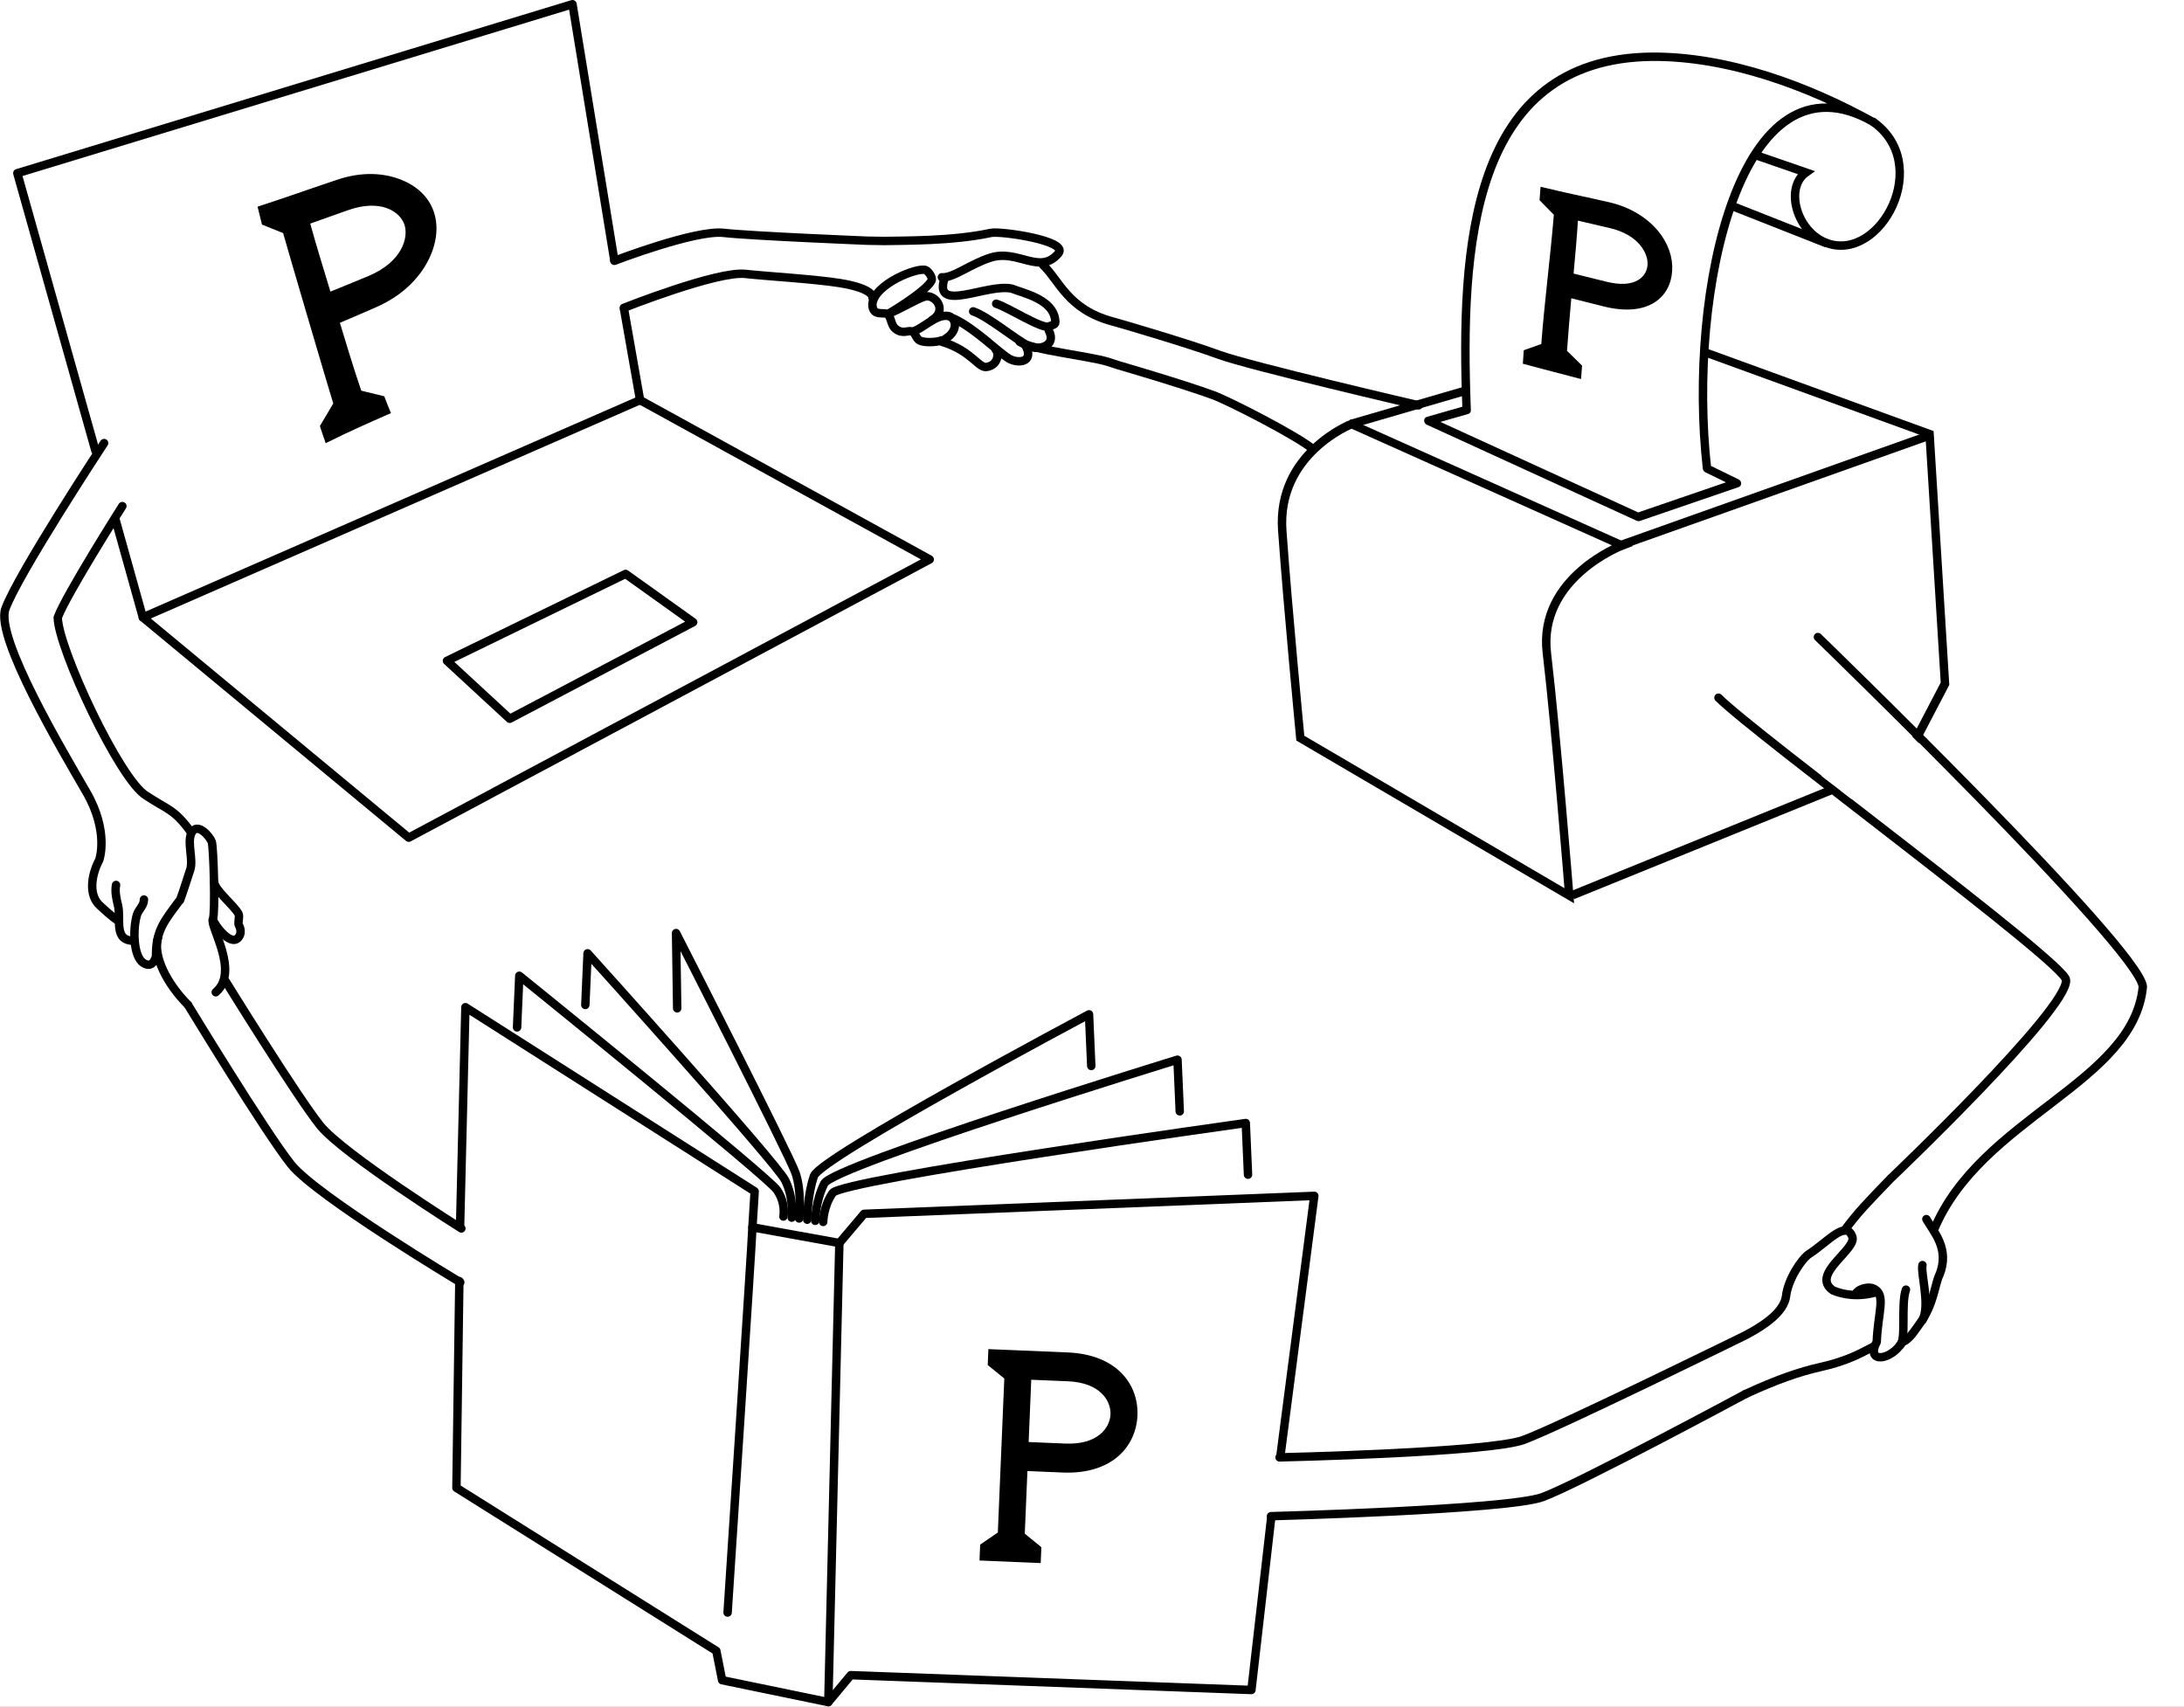 <?xml version="1.0" encoding="UTF-8" standalone="no"?>
<svg
   version="1.1"
   id="svg2"
   xml:space="preserve"
   width="1555.049"
   height="1215.293"
   viewBox="0 0 1555.049 1215.293"
   sodipodi:docname="ppp.svg"
   inkscape:version="1.2.2 (732a01da63, 2022-12-09, custom)"
   xmlns:inkscape="http://www.inkscape.org/namespaces/inkscape"
   xmlns:sodipodi="http://sodipodi.sourceforge.net/DTD/sodipodi-0.dtd"
   xmlns="http://www.w3.org/2000/svg"
   xmlns:svg="http://www.w3.org/2000/svg"
   xmlns:rdf="http://www.w3.org/1999/02/22-rdf-syntax-ns#"
   xmlns:cc="http://creativecommons.org/ns#"
   xmlns:dc="http://purl.org/dc/elements/1.1/"><rect x="0" y="0" width="1555.049" height="1215.293" fill="#808080" stroke="none"/><sodipodi:namedview
     id="namedview251"
     pagecolor="#505050"
     bordercolor="#eeeeee"
     borderopacity="1"
     inkscape:showpageshadow="0"
     inkscape:pageopacity="0"
     inkscape:pagecheckerboard="0"
     inkscape:deskcolor="#505050"
     showgrid="false"
     inkscape:zoom="0.44476798"
     inkscape:cx="866.74406"
     inkscape:cy="524.99283"
     inkscape:window-width="1920"
     inkscape:window-height="1056"
     inkscape:window-x="0"
     inkscape:window-y="24"
     inkscape:window-maximized="1"
     inkscape:current-layer="g1149" /><defs
     id="defs6"><clipPath
       id="clipPath414"
       clipPathUnits="userSpaceOnUse"><path
         id="path412"
         d="m 87.852,487.27 h 45.769 l 15.574,-42.786 h -45.769 z" /></clipPath><clipPath
       id="clipPath432"
       clipPathUnits="userSpaceOnUse"><path
         id="path430"
         d="m 148.504,487.27 h 55.719 L 188.648,444.484 H 132.93 Z" /></clipPath><clipPath
       id="clipPath444"
       clipPathUnits="userSpaceOnUse"><path
         id="path442"
         d="M 54,541 H 787.004 V 76.297 H 54 Z" /></clipPath><clipPath
       id="clipPath450"
       clipPathUnits="userSpaceOnUse"><path
         id="path448"
         d="m 192.305,487.27 h 63.68 v -42.785 h -63.68 z" /></clipPath></defs><g
     id="g10"
     transform="matrix(1.333,0,0,1.333,25.683,-8.6856972e-5)"><path
       id="rect1508"
       style="fill:#ffffff;fill-opacity:1;stroke-width:0;stroke-linejoin:round;stroke-dasharray:none"
       sodipodi:type="inkscape:offset"
       inkscape:radius="0"
       inkscape:original="M -177.11133 -98.701172 L -177.11133 1045.7578 L 1379.5078 1045.7578 L 1379.5078 -98.701172 L -177.11133 -98.701172 z "
       d="M -177.111,-98.701 V 1045.758 H 1379.508 V -98.701 Z"
       sodipodi:insensitive="true" /></g><g
     id="g1149"
     transform="matrix(1.333,0,0,1.333,0.001,-8.6856972e-5)"><g
       id="g14"
       transform="matrix(1,-0.268,0.268,1,0,0)"><path
         d="m 187.486,162.803 c -0.717,-7.532 -4.937,-14.381 -12.162,-19.638 -7.127,-5.187 -17.496,-9.023 -31.055,-8.211 -14.437,0.866 -28.644,2.067 -43.169,2.792 -0.099,2.993 -0.148,5.992 -0.172,8.981 3.121,2.395 6.262,4.756 9.398,7.065 0.035,7.205 1.899,85.122 2.241,91.937 -3.21,3.116 -6.424,6.259 -9.682,9.464 0.148,2.919 0.331,5.839 0.563,8.733 12.735,-2.604 23.242,-4.186 35.799,-6.138 -0.394,-2.922 -0.732,-5.845 -1.023,-8.751 -3.607,-1.951 -7.218,-3.93 -10.712,-5.866 -0.812,-11.624 -1.245,-25.65 -1.618,-37.207 6.414,-0.915 13.987,-1.983 20.597,-3.005 14.576,-2.258 25.167,-8.702 32.05,-16.424 6.874,-7.72 9.666,-16.215 8.945,-23.732 z m -63.107,-10.265 c 4.384,-0.352 16.436,-1.311 20.82,-1.663 18.254,-1.465 26.183,7.773 26.705,14.937 0.521,7.155 -6.053,18.741 -25.208,21.335 -6.77,0.916 -14.787,1.909 -21.329,2.718 -0.375,-11.225 -0.909,-25.927 -0.988,-37.327 z"
         style="fill:#000000;fill-opacity:1;fill-rule:nonzero;stroke:#000000;stroke-width:0.724;stroke-linecap:butt;stroke-linejoin:miter;stroke-miterlimit:4;stroke-dasharray:none;stroke-opacity:1"
         id="path16" /></g><g
       id="g18"
       transform="matrix(1,0.042,-0.042,1,0,0)"><path
         d="m 637.82,729.298 c 0.002,-15.973 -11.701,-31.7 -38.279,-31.699 l -41.939,0.002 -0.002,7.922 9.145,6.829 -0.002,82.657 -9.142,6.826 0.002,7.926 31.941,10e-4 -0.002,-7.926 -9.145,-6.826 10e-4,-34.015 19.143,-10e-4 c 26.578,0.002 38.28,-15.728 38.279,-31.696 z m -57.422,-17.069 19.995,-0.001 c 17.436,0 23.775,9.631 23.773,17.068 10e-4,7.438 -6.338,16.948 -23.774,16.948 h -19.991 z"
         style="fill:#000000;fill-opacity:1;fill-rule:nonzero;stroke:#000000;stroke-width:0.749;stroke-linecap:butt;stroke-linejoin:miter;stroke-miterlimit:4;stroke-dasharray:none;stroke-opacity:1"
         id="path20" /></g><g
       id="g46"><path
         d="M 50.941,240.641 9.262,92.512 305.793,2.25 328.137,139.039 m 5.218,26.223 8.54,48.461 154.71,85.105 L 218.309,447.445 76.305,329.773 61.633,277.309"
         style="fill:none;stroke:#000000;stroke-width:4.5;stroke-linecap:round;stroke-linejoin:round;stroke-miterlimit:4;stroke-dasharray:none;stroke-opacity:1"
         id="path48" /></g><g
       id="g50"><path
         d="m 76.305,329.773 265.59,-116.05"
         style="fill:none;stroke:#000000;stroke-width:4.5;stroke-linecap:round;stroke-linejoin:round;stroke-miterlimit:4;stroke-dasharray:none;stroke-opacity:1"
         id="path52" /></g><g
       id="g54"><path
         d="m 238.75,352.984 95.41,-46.422 36.098,25.79 -97.985,51.578 z"
         style="fill:none;stroke:#000000;stroke-width:4.5;stroke-linecap:round;stroke-linejoin:round;stroke-miterlimit:4;stroke-dasharray:none;stroke-opacity:1"
         id="path56" /></g><g
       id="g58"><path
         d="m 679.043,810.398 -10.602,92.309 -214,-7.918 -11.996,14.399 -56.73,-11.715 -3.086,-15.645 -138.828,-87.094 1.554,-110.425 m 0.399,-29.414 2.844,-116.899 154.504,98.375 -1.2,19.195 46.438,8.399 13.195,-15.598 240.496,-9.597 -18.011,138.25"
         style="fill:none;stroke:#000000;stroke-width:4.5;stroke-linecap:round;stroke-linejoin:round;stroke-miterlimit:4;stroke-dasharray:none;stroke-opacity:1"
         id="path60" /></g><g
       id="g62"><path
         d="m 401.902,655.566 c 0,4.801 -13.257,205.782 -13.257,205.782"
         style="fill:none;stroke:#000000;stroke-width:4.5;stroke-linecap:round;stroke-linejoin:round;stroke-miterlimit:4;stroke-dasharray:none;stroke-opacity:1"
         id="path64" /></g><g
       id="g66"><path
         d="M 442.445,909.188 448.34,663.965"
         style="fill:none;stroke:#000000;stroke-width:4.5;stroke-linecap:round;stroke-linejoin:round;stroke-miterlimit:4;stroke-dasharray:none;stroke-opacity:1"
         id="path68" /></g><g
       id="g70"><path
         d="m 276.188,548.793 1.199,-27.594 c 0,0 132.57,107.094 137.582,114.36 5.008,7.261 3.484,14.25 3.484,14.25"
         style="fill:none;stroke:#000000;stroke-width:4.5;stroke-linecap:round;stroke-linejoin:round;stroke-miterlimit:4;stroke-dasharray:none;stroke-opacity:1"
         id="path72" /></g><g
       id="g74"><path
         d="m 361.715,538.594 -0.598,-40.188 c 0,0 60.258,118.008 63.781,128.032 3.528,10.023 1.954,24.421 1.954,24.421"
         style="fill:none;stroke:#000000;stroke-width:4.5;stroke-linecap:round;stroke-linejoin:round;stroke-miterlimit:4;stroke-dasharray:none;stroke-opacity:1"
         id="path76" /></g><g
       id="g78"><path
         d="m 312.652,536.797 1.203,-27.594 c 0,0 100.75,111.668 105.547,121.266 4.801,9.597 3.493,19.937 3.493,19.937"
         style="fill:none;stroke:#000000;stroke-width:4.5;stroke-linecap:round;stroke-linejoin:round;stroke-miterlimit:4;stroke-dasharray:none;stroke-opacity:1"
         id="path80" /></g><g
       id="g82"><path
         d="m 666.629,627.465 -1.199,-27.594 c 0,0 -215.696,30.117 -220.707,37.383 -5.008,7.266 -5.016,15.449 -5.016,15.449"
         style="fill:none;stroke:#000000;stroke-width:4.5;stroke-linecap:round;stroke-linejoin:round;stroke-miterlimit:4;stroke-dasharray:none;stroke-opacity:1"
         id="path84" /></g><g
       id="g86"><path
         d="m 582.898,569.398 -1.199,-27.593 c 0,0 -143.383,76.308 -146.906,86.328 -3.527,10.023 -3.633,23.371 -3.633,23.371"
         style="fill:none;stroke:#000000;stroke-width:4.5;stroke-linecap:round;stroke-linejoin:round;stroke-miterlimit:4;stroke-dasharray:none;stroke-opacity:1"
         id="path88" /></g><g
       id="g90"><path
         d="m 630.16,593.633 -1.199,-27.594 c 0,0 -183.875,56.527 -188.672,66.125 -4.801,9.598 -4.84,19.941 -4.84,19.941"
         style="fill:none;stroke:#000000;stroke-width:4.5;stroke-linecap:round;stroke-linejoin:round;stroke-miterlimit:4;stroke-dasharray:none;stroke-opacity:1"
         id="path92" /></g><g
       id="g94"><path
         d="m 55.609,236.672 c 0,0 -45.929,69.832 -52.714,88.496 -5.602,15.406 30.984,76.707 43.281,98.012 12.219,21.168 6.844,36.144 6.844,36.144 -4.645,8.86 -5.532,19.168 0.339,24.379 0,0 7.805,7.34 9.649,7.957"
         style="fill:none;stroke:#000000;stroke-width:4.5;stroke-linecap:round;stroke-linejoin:round;stroke-miterlimit:4;stroke-dasharray:none;stroke-opacity:1"
         id="path96" /></g><g
       id="g98"><path
         d="m 328.168,139.312 c 0,0 43.273,-16.632 58.324,-14.933 15.051,1.695 76.668,4.183 76.668,4.183 l 9.207,0.157 c 10.27,-0.231 36.391,0.113 56.891,-4.313 5.203,-1.125 41.691,4.137 36.144,10.856 -9.828,11.898 -21.543,-2.176 -36.054,2.269 -10.84,3.324 -20.317,11.157 -26.239,10.574"
         style="fill:none;stroke:#000000;stroke-width:4.5;stroke-linecap:round;stroke-linejoin:round;stroke-miterlimit:4;stroke-dasharray:none;stroke-opacity:1"
         id="path100" /></g><g
       id="g102"><path
         d="m 678.91,809.875 c 0,0 126.309,-3.371 144.969,-10.156 18.66,-6.789 108.57,-55.141 108.57,-55.141"
         style="fill:none;stroke:#000000;stroke-width:4.5;stroke-linecap:round;stroke-linejoin:round;stroke-miterlimit:4;stroke-dasharray:none;stroke-opacity:1"
         id="path104" /></g><g
       id="g106"><path
         d="m 245.852,684.945 c 0,0 -76.79,-45.98 -90.36,-62.949 -13.574,-16.965 -55.101,-85.262 -55.101,-85.262"
         style="fill:none;stroke:#000000;stroke-width:4.5;stroke-linecap:round;stroke-linejoin:round;stroke-miterlimit:4;stroke-dasharray:none;stroke-opacity:1"
         id="path108" /></g><g
       id="g110"><path
         d="m 557.02,141.406 c 8.949,8.559 13.238,23.75 37.011,30.227 l 5.805,1.66 c 0,0 34.605,10.066 51.094,16.141 16.488,6.078 106.853,27.082 106.853,27.082"
         style="fill:none;stroke:#000000;stroke-width:4.5;stroke-linecap:round;stroke-linejoin:round;stroke-miterlimit:4;stroke-dasharray:none;stroke-opacity:1"
         id="path112"
         sodipodi:nodetypes="ccccc" /></g><g
       id="g114"><path
         d="m 544.664,182.598 c 6.391,4.234 37.535,7.691 46.898,10.613 l 5.575,1.797 c 0,0 34.605,10.066 51.093,16.14 7.942,2.926 44.372,21.453 53.118,28.785"
         style="fill:none;stroke:#000000;stroke-width:4.5;stroke-linecap:round;stroke-linejoin:round;stroke-miterlimit:4;stroke-dasharray:none;stroke-opacity:1"
         id="path116"
         sodipodi:nodetypes="ccccc" /></g><g
       id="g118"><path
         d="m 84.371,500.902 c -2.781,9.786 4.875,24.684 16.02,35.832"
         style="fill:none;stroke:#000000;stroke-width:4.5;stroke-linecap:round;stroke-linejoin:round;stroke-miterlimit:4;stroke-dasharray:none;stroke-opacity:1"
         id="path120" /></g><g
       id="g122"><path
         d="m 114.402,471.078 c 0.176,4.36 10.848,12.762 12.996,17.059 0.805,1.609 -0.621,4.996 0.34,6.433 0.824,1.235 1.047,3.668 0.336,5.078 -3.769,7.547 -13.191,-5.039 -14.285,-8.328"
         style="fill:none;stroke:#000000;stroke-width:4.5;stroke-linecap:round;stroke-linejoin:round;stroke-miterlimit:4;stroke-dasharray:none;stroke-opacity:1"
         id="path124" /></g><g
       id="g126"><path
         d="m 76.887,480.484 c 0,3.36 -2.664,4.95 -3.723,8.129 -2.297,7.535 -2.004,22.196 3.383,25.731 5.391,3.539 6.773,-3.688 6.773,-3.723 0,-13.566 4.25,-18.375 12.188,-29.121 l 0.676,-0.676 c 1.968,-5.41 3.664,-10.992 5.418,-16.254 1.816,-5.453 -1.844,-14.597 0.675,-19.636 3.118,-6.239 9.985,2.183 10.836,4.738 0.992,2.984 1.992,38.43 0.594,41.226 -1.883,3.77 14.449,28.118 1.527,39.122"
         style="fill:none;stroke:#000000;stroke-width:4.5;stroke-linecap:round;stroke-linejoin:round;stroke-miterlimit:4;stroke-dasharray:none;stroke-opacity:1"
         id="path128" /></g><g
       id="g130"><path
         d="m 61.992,472.699 c -0.695,3.649 0.184,7.508 1.016,10.832 1.859,7.446 -2.606,18.965 8.461,18.965"
         style="fill:none;stroke:#000000;stroke-width:4.5;stroke-linecap:round;stroke-linejoin:round;stroke-miterlimit:4;stroke-dasharray:none;stroke-opacity:1"
         id="path132" /></g><g
       id="g134"><path
         d="m 1000.965,719.176 c -5.906,2.957 -13.149,7.578 -28.52,11.023 -11.351,2.543 -23.625,6.801 -39.996,14.379"
         style="fill:none;stroke:#000000;stroke-width:4.5;stroke-linecap:round;stroke-linejoin:round;stroke-miterlimit:4;stroke-dasharray:none;stroke-opacity:1"
         id="path136" /></g><g
       id="g138"><path
         d="m 65.355,270.328 c 0,0 -30.183,47.621 -34.507,59.516 0.226,16.449 33.261,87.09 47.328,95.211 11.25,7.504 14.836,7.05 23.539,19.062"
         style="fill:none;stroke:#000000;stroke-width:4.5;stroke-linecap:round;stroke-linejoin:round;stroke-miterlimit:4;stroke-dasharray:none;stroke-opacity:1"
         id="path140" /></g><g
       id="g142"><path
         d="m 333.199,164.445 c 0,0 49.961,-19.832 65.012,-18.136 10.867,1.222 36.898,2.726 50.351,4.89 18.797,3.028 17.504,7.875 17.504,7.875"
         style="fill:none;stroke:#000000;stroke-width:4.5;stroke-linecap:round;stroke-linejoin:round;stroke-miterlimit:4;stroke-dasharray:none;stroke-opacity:1"
         id="path144" /></g><g
       id="g146"><path
         d="M 917.922,372.681 C 937.995,392.79 1103.566,514.668 1103.566,523.469 c 1.297,15.593 -93.863,106.211 -93.863,106.211 -12.523,13.039 -17.367,17.886 -24.5,27.574"
         style="fill:none;stroke:#000000;stroke-width:4.5;stroke-linecap:round;stroke-linejoin:round;stroke-miterlimit:4;stroke-dasharray:none;stroke-opacity:1"
         id="path148"
         sodipodi:nodetypes="cccc" /></g><g
       id="g150"><path
         d="m 683.473,778.457 c 0,0 111.566,-2.492 130.226,-9.277 18.66,-6.789 118.75,-55.992 118.75,-55.992 l 3.653,-2.016 c 5.781,-3.336 16.921,-10.242 17.937,-18.992 1.016,-8.75 8.238,-19.766 12.34,-22.41 9.766,-6.29 19.547,-18.184 22.91,-9.434 3.352,6.699 -22.937,20.422 -10.105,28.976 5.097,2.086 13.136,3.856 23.48,0.79"
         style="fill:none;stroke:#000000;stroke-width:4.5;stroke-linecap:round;stroke-linejoin:round;stroke-miterlimit:4;stroke-dasharray:none;stroke-opacity:1"
         id="path152" /></g><g
       id="g154"><path
         d="m 246.43,656.176 c 0,0 -63.141,-39.668 -75.453,-55.016 -12.317,-15.344 -50.442,-76.969 -50.442,-76.969"
         style="fill:none;stroke:#000000;stroke-width:4.5;stroke-linecap:round;stroke-linejoin:round;stroke-miterlimit:4;stroke-dasharray:none;stroke-opacity:1"
         id="path156" /></g><g
       id="g158"><path
         d="m 532.105,162.234 c 6.196,1.825 24.774,13.879 28.282,12.125 1.34,-0.668 3.301,-0.886 3.301,-2.117 0,-10.535 -12.649,-14.472 -20.465,-17.078 l -2.711,-0.969 c -13.137,-3.023 -42.324,13.508 -35.969,-5.558"
         style="fill:none;stroke:#000000;stroke-width:4.5;stroke-linecap:round;stroke-linejoin:round;stroke-miterlimit:4;stroke-dasharray:none;stroke-opacity:1"
         id="path160" /></g><g
       id="g162"><path
         d="m 560.25,176.598 c 4.406,8.507 -5.957,10.66 -10.672,8.3 -7.367,-3.683 -21.879,-15.957 -29.758,-18.582"
         style="fill:none;stroke:#000000;stroke-width:4.5;stroke-linecap:round;stroke-linejoin:round;stroke-miterlimit:4;stroke-dasharray:none;stroke-opacity:1"
         id="path164" /></g><g
       id="g166"><path
         d="m 531.871,186.812 c 1.609,1.391 1.649,7.93 -4.504,9.141 -4.57,1.27 -8.039,-8.508 -24.285,-13.41"
         style="fill:none;stroke:#000000;stroke-width:4.5;stroke-linecap:round;stroke-linejoin:round;stroke-miterlimit:4;stroke-dasharray:none;stroke-opacity:1"
         id="path168" /></g><g
       id="g170"><path
         d="m 497.758,171.035 c 8.953,-5.492 1.316,-14.305 -3.965,-12.574 -4.813,1.578 -14.152,7.344 -18.855,8.887 5.972,-3.504 20.46,-12.848 22.636,-17.465 0.848,-1.801 -1.937,-5.176 -3.16,-5.633 -4.355,-1.629 -27.48,7.5 -28.434,18.219 0,7.383 7.012,3.461 8.582,5.773 1.723,2.543 1.524,5.633 3.793,7.418 3.899,3.051 6.524,0.606 8.946,1.399 1.32,0.433 2.16,3.941 3.969,4.828 2.652,1.304 9.187,0.98 11.707,-0.102"
         style="fill:none;stroke:#000000;stroke-width:4.5;stroke-linecap:round;stroke-linejoin:round;stroke-miterlimit:4;stroke-dasharray:none;stroke-opacity:1"
         id="path172" /></g><g
       id="g174"><path
         d="m 504.945,181.016 c 7.438,-4.414 5.832,-11.848 1.012,-12.305 -6.269,-0.598 -12.758,6.586 -18.207,8.371"
         style="fill:none;stroke:#000000;stroke-width:4.5;stroke-linecap:round;stroke-linejoin:round;stroke-miterlimit:4;stroke-dasharray:none;stroke-opacity:1"
         id="path176" /></g><g
       id="g178"><path
         d="m 547.754,184.523 c 4.969,9.133 -4.102,9.852 -8.91,6.965 -3.098,-1.859 -9.598,-7.59 -12.41,-9.84 -5.657,-4.527 -10.356,-8.195 -16.598,-11.316"
         style="fill:none;stroke:#000000;stroke-width:4.5;stroke-linecap:round;stroke-linejoin:round;stroke-miterlimit:4;stroke-dasharray:none;stroke-opacity:1"
         id="path180" /></g><g
       id="g182"><path
         d="m 991.754,690.297 c 2.062,-2.34 7.062,-3.168 9.223,-1.899 6.609,3.305 2.054,12.704 1.472,28.414 -6.211,11.942 8.004,9.79 13.547,0.071 3.723,-1.043 6.895,-6.418 9.508,-9.961 7.43,-10.067 7.996,-20.988 10.351,-25.774 5.872,-13.988 -3.035,-23.152 -6.898,-29.957 m 4.051,5.735 c 24.918,-59.961 106.613,-78.438 111.582,-129.86 -1.695,-20.359 -173.55,-186.772 -173.55,-186.772"
         style="fill:none;stroke:#000000;stroke-width:4.5;stroke-linecap:round;stroke-linejoin:round;stroke-miterlimit:4;stroke-dasharray:none;stroke-opacity:1"
         id="path184"
         sodipodi:nodetypes="cccccccccc" /></g><g
       id="g186"><path
         d="m 1018.062,688.863 c -2.832,7.809 0.301,26.914 -3.207,29.801"
         style="fill:none;stroke:#000000;stroke-width:4.5;stroke-linecap:round;stroke-linejoin:round;stroke-miterlimit:4;stroke-dasharray:none;stroke-opacity:1"
         id="path188" /></g><g
       id="g190"><path
         d="m 1026.871,675.758 c -1.062,4.117 4.25,21.402 0,29.43"
         style="fill:none;stroke:#000000;stroke-width:4.5;stroke-linecap:round;stroke-linejoin:round;stroke-miterlimit:4;stroke-dasharray:none;stroke-opacity:1"
         id="path192" /></g><g
       id="g1817"
       transform="matrix(1,0,0.073,1,-19.415,0)"
       inkscape:export-filename="../9b8a09b1/escposprint.png"
       inkscape:export-xdpi="96"
       inkscape:export-ydpi="96"><path
         style="fill:none;stroke:#000000;stroke-width:4.5;stroke-linecap:butt;stroke-linejoin:miter;stroke-dasharray:none;stroke-opacity:1"
         d="m 724.7,226.537 c 0,0 -40.965,15.652 -41.055,56.906 -0.09,41.255 1.55,110.846 1.55,110.846 l 137.514,84.179 c 0,0 -0.632,-89.128 -2.497,-129.563 -1.865,-40.435 44.389,-57.565 44.389,-57.565 z"
         id="path1219"
         sodipodi:nodetypes="csccscc" /><path
         style="fill:none;stroke:#000000;stroke-width:4.5;stroke-linecap:butt;stroke-linejoin:miter;stroke-dasharray:none;stroke-opacity:1"
         d="m 724.539,226.486 167.043,-47.59 141.574,52.909 -1.485,133.412 -24.244,40.728 -183.091,72.236"
         id="path1221"
         sodipodi:nodetypes="cccccc" /><path
         style="fill:none;stroke:#000000;stroke-width:4.5;stroke-linecap:butt;stroke-linejoin:miter;stroke-dasharray:none;stroke-opacity:1"
         d="M 861.176,292.13 1034.657,232.046"
         id="path1223" /><path
         style="fill:#ffffff;fill-opacity:1;stroke:#000000;stroke-width:0;stroke-linecap:butt;stroke-linejoin:miter;stroke-dasharray:none;stroke-opacity:1"
         d="m 962.118,414.496 14.99,12.272 44.59,-23.005 -21.547,-23.142 z"
         id="path1325"
         sodipodi:nodetypes="ccccc" /><path
         style="fill:#ffffff;fill-opacity:1;stroke:#000000;stroke-width:4.5;stroke-linecap:butt;stroke-linejoin:round;stroke-dasharray:none;stroke-opacity:1"
         d="m 765.968,224.833 20.867,-5.857 C 789.844,132.302 802.505,31.433 899.414,30.309 940.234,30.004 982.091,46.038 1015.287,65.211 947.304,24.26 909.175,155.743 912.94,250.266 l 15.409,7.797 -54.037,18.067 z"
         id="path1991"
         sodipodi:nodetypes="cccccccc" /></g></g><g
     id="g22"
     transform="matrix(1.66,0.691,-0.177,1.569,27.367,228.87)"><path
       d="m 666.684,-316.727 c -0.285,-5.774 -2.766,-11.047 -7.636,-14.569 -4.838,-3.496 -11.981,-5.21 -21.042,-3.468 -9.557,1.833 -18.922,3.93 -28.506,5.6 0.083,1.854 0.144,3.721 0.184,5.585 2.156,1.249 4.36,2.504 6.532,3.732 0.544,19.614 0.172,39.321 0.841,58.616 -2.268,1.957 -4.569,3.912 -6.897,5.852 0.072,1.855 0.148,3.686 0.228,5.537 8.336,-1.239 16.229,-2.578 23.948,-3.782 -0.058,-1.841 -0.119,-3.708 -0.183,-5.549 -2.275,-1.249 -4.544,-2.472 -6.856,-3.706 -0.302,-8.592 -0.502,-15.293 -0.684,-23.99 7.559,-1.277 6.216,-1.054 13.771,-2.329 18.748,-3.152 26.877,-15.884 26.3,-27.529 z m -40.957,-4.982 c 5.029,-0.961 8.798,-1.686 13.816,-2.609 12.111,-2.229 17.108,4.069 17.378,9.387 0.271,5.406 -3.961,12.973 -16.256,15.09 -3.372,0.579 -10.877,1.893 -14.247,2.474 -0.142,-7.807 -0.297,-16.502 -0.691,-24.341 z"
       style="fill:#000000;fill-opacity:1;fill-rule:nonzero;stroke:#000000;stroke-width:0.606;stroke-linecap:butt;stroke-linejoin:miter;stroke-miterlimit:4;stroke-dasharray:none;stroke-opacity:1"
       id="path24" /></g><path
     style="fill:none;stroke:#000000;stroke-width:6;stroke-linecap:butt;stroke-linejoin:miter;stroke-dasharray:none;stroke-opacity:1"
     d="m 1332.873,86.183 c 44.14,30.01 6.022,100.713 -32.04,86.935 -21.645,-7.835 -30.348,-39.359 -14.985,-50.284 -10.163,-3.468 -35.599,-12.318 -35.599,-12.318"
     id="path1819"
     sodipodi:nodetypes="cscc" /><path
     style="fill:none;stroke:#000000;stroke-width:6;stroke-linecap:butt;stroke-linejoin:miter;stroke-dasharray:none;stroke-opacity:1"
     d="m 1232.592,146.411 67.906,26.812"
     id="path1884"
     sodipodi:nodetypes="cc" /></svg>
